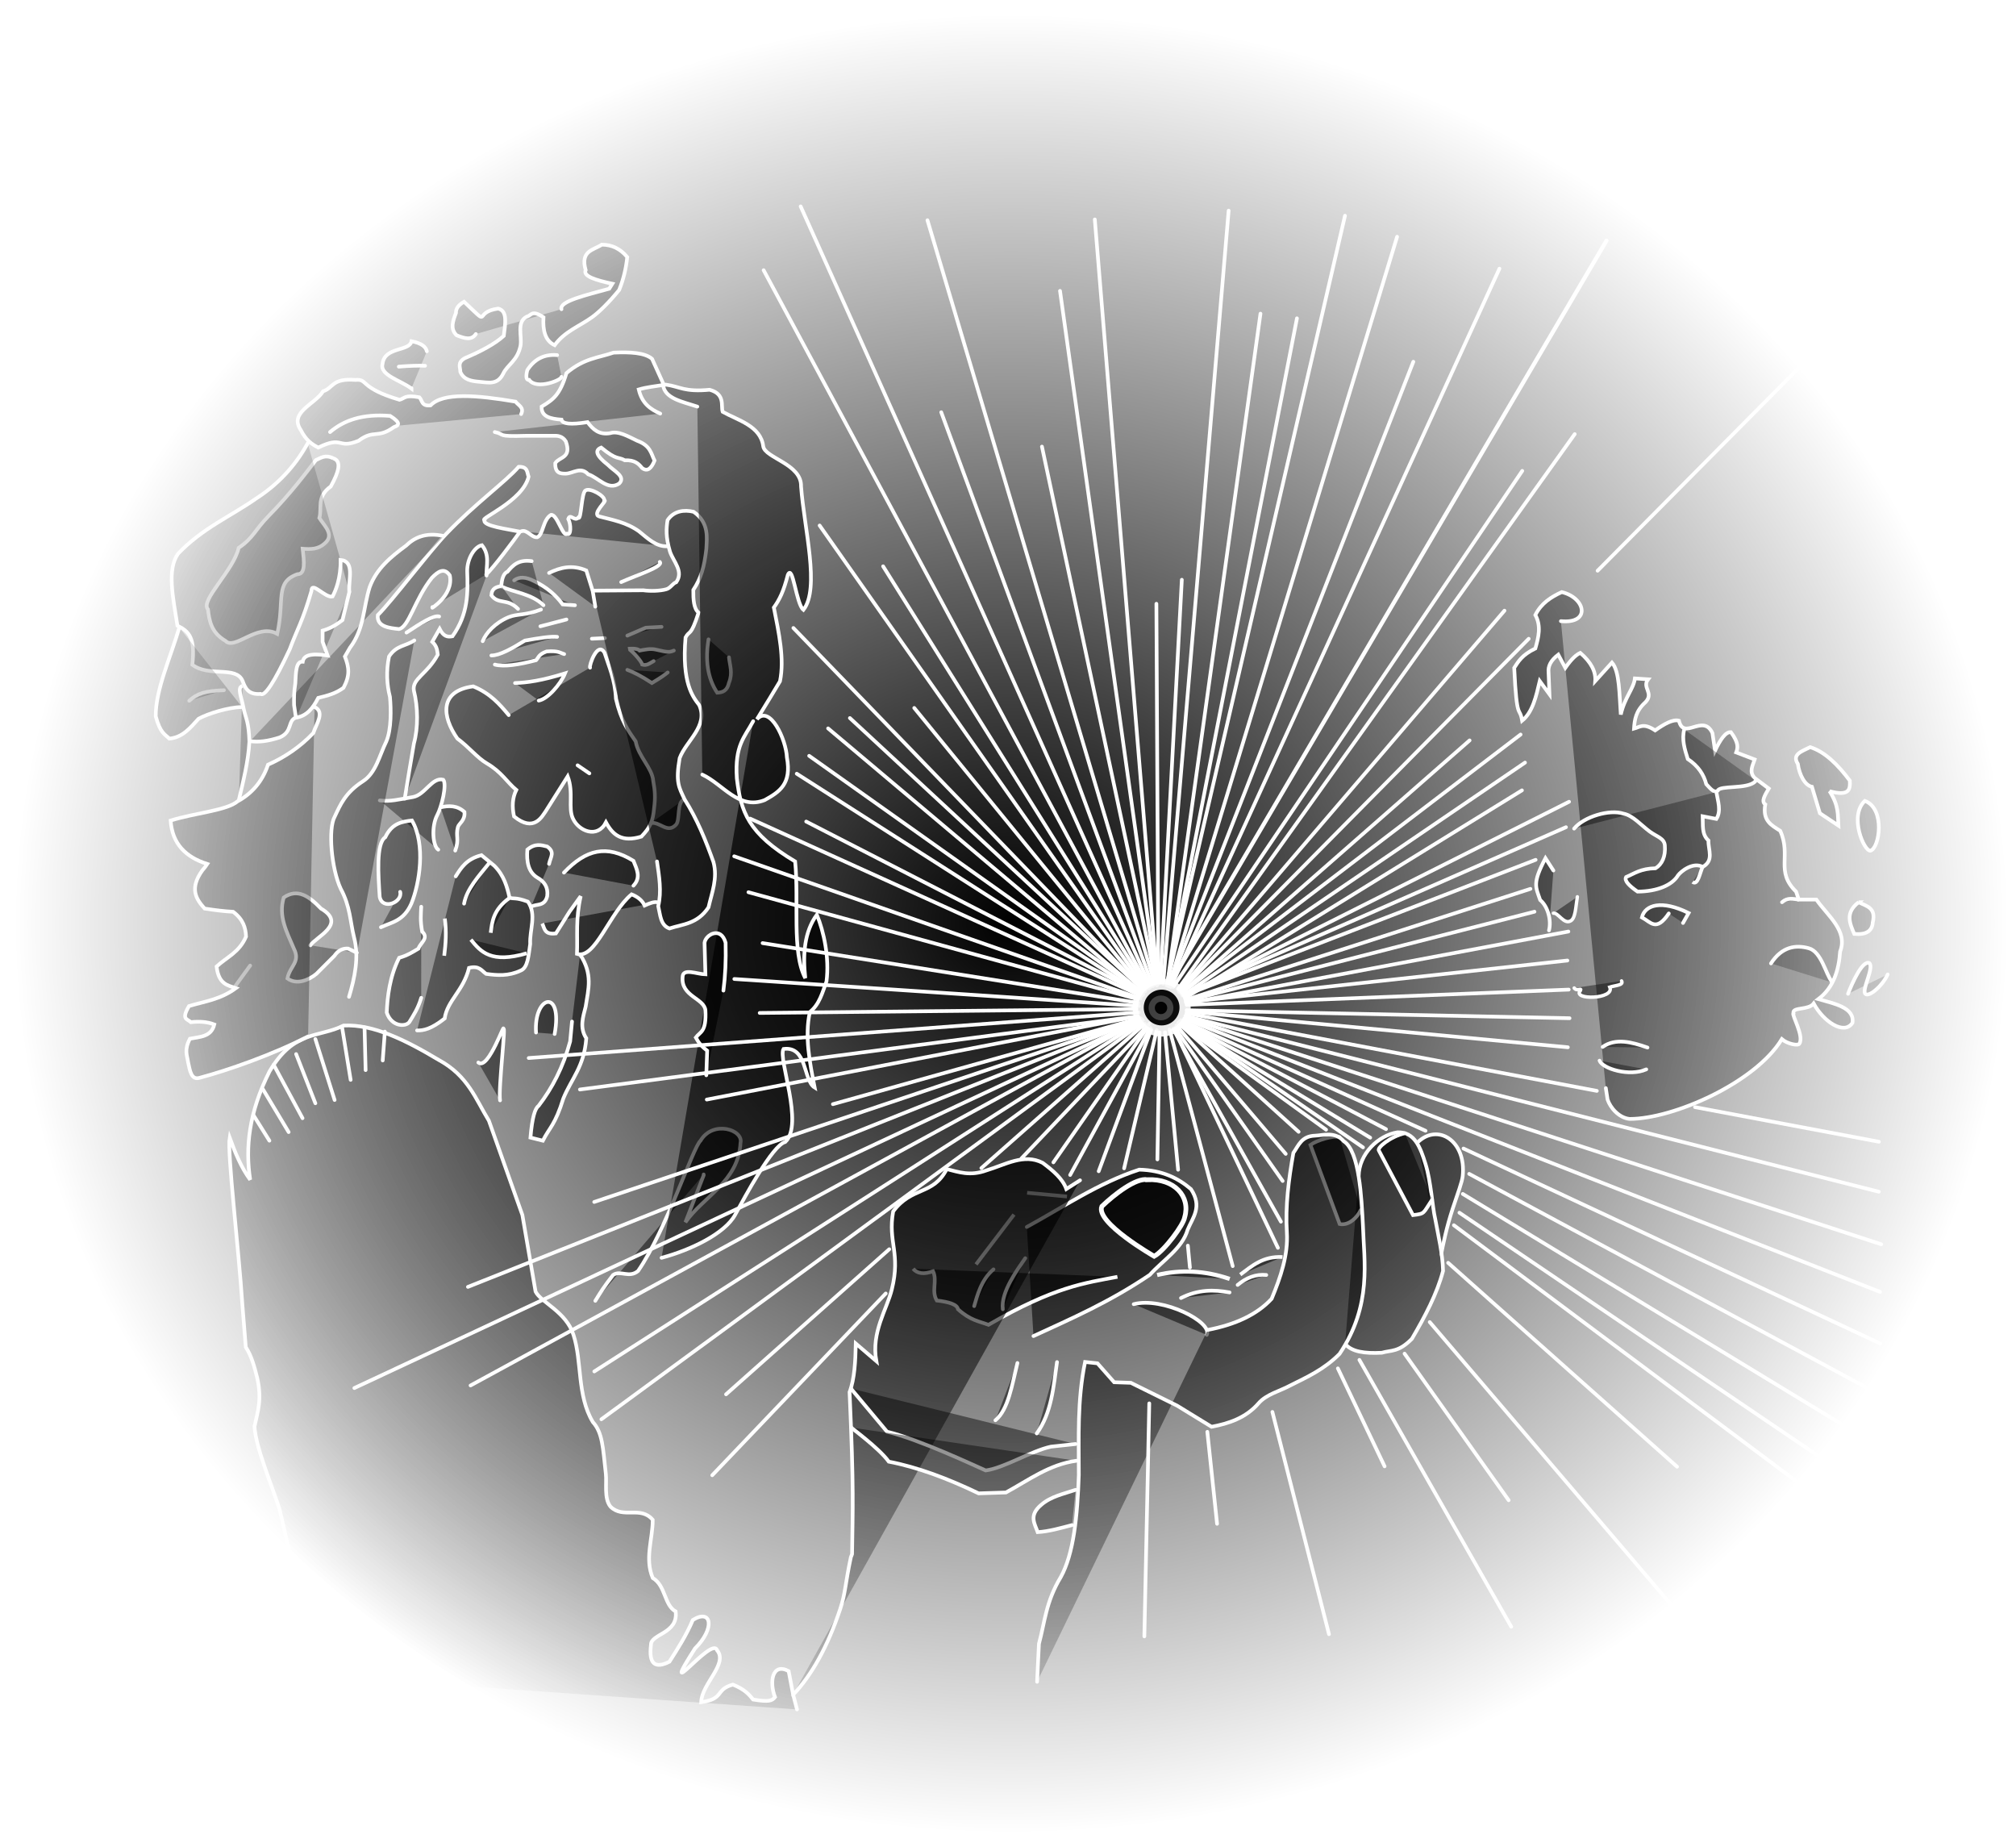 <?xml version="1.0" encoding="UTF-8"?>
<svg width="547" height="500" version="1.1" viewBox="0 0 229.74 297" xmlns="http://www.w3.org/2000/svg" xmlns:xlink="http://www.w3.org/1999/xlink">
<defs>
<filter id="b" x="-.048" y="-.048" width="1.096" height="1.096" color-interpolation-filters="sRGB">
<feGaussianBlur stdDeviation="0.151"/>
</filter>
<radialGradient id="a" cx="115.39" cy="148.78" r="160.71" gradientTransform="matrix(1 0 0 .912 0 13.143)" gradientUnits="userSpaceOnUse">
<stop offset="0"/>
<stop stop-opacity="0" offset="1"/>
</radialGradient>
</defs>
<g>
<g fill="url(#a)">
<rect x="-45.317" y="2.272" width="321.42" height="293.02" fill-rule="evenodd"/>
<g stroke="#fff">
<path d="m252.97 129.05c3.333 1.255 2.379 7.589 0.903 8.031-1.06 0.108-3.488-5.632-0.903-8.031z" stroke-linecap="round" stroke-width=".594"/>
<path d="m247.28 127.49c1.542 2.38 1.316 3.876 1.42 5.537l-2.981-1.988-1.278-4.259c-1.115-0.212-2.029-1.897-2.272-3.691-1.017-1.566 0.71-2.043 1.988-2.697 2.342 0.735 4.424 2.773 6.389 5.395 0.074 1.343 1.2e-4 2.587-3.265 1.704z" stroke-linecap="round" stroke-width=".594px"/>
<path d="m250.26 160.14c0.666-1.75 2.295-5.386 3.407-4.969 0.818 0.64-0.977 3.812-0.71 4.827 0.348 0.977 2.793-0.991 3.691-2.981" stroke-linecap="round" stroke-width=".594px"/>
<path d="m251.97 145.38c1.206 0.64 2.859 0.832 2.272 3.265-0.09 1.338-0.999 2.021-2.981 1.846-0.725-1.704-1.515-3.407 0.71-5.111z" stroke-linecap="round" stroke-width=".594px"/>
<path d="m203.98 100.09c4.849 0.482 4.034-3.745 0.142-4.685-1.712 0.792-3.297 1.775-4.259 3.691 0.972 1.798 0.511 3.597 0 5.395-2.146 1.041-2.729 2.082-3.407 3.123 0.426 8.877 0.852 6.021 1.278 8.518 1.694-1.383 2.252-3.901 2.839-6.389l1.562 2.13-0.142-3.549c-0.101-0.946 0.325-1.893 1.562-2.839l1.136 2.13c1.127-1.609 1.817-2.129 2.413-2.413 1.765 1.514 2.522 3.029 2.413 4.543l2.697-2.981c1.248 1.437 1.178 5.178 1.42 8.376 0.617-2.752 2.083-4.175 2.272-5.821l2.13 0.142c-1.041 1.33 0.998 2.204-0.426 3.691-1.579 1.42-1.752 2.839-1.846 4.259 0.916-0.235 1.49-0.983 3.407 0.284 1.489-1.049 2.875-1.839 3.833-1.562 0.769 3.256 3.905-1.223 5.395 1.988l0.426 2.839c0.852-1.802 1.704-3.047 2.555-2.981 1.305 1.769 1.123 2.547 0.852 3.265l2.981 1.136c-0.332 0.994-0.942 1.988 0 2.981l2.272 1.704c-0.598 1.015-1.269 2.06-0.568 2.555-0.478 2.702 1.065 3.384 2.413 4.259 1.829 4.062-0.822 6.531 2.555 9.796l0.426 1.278h2.839c1.853 2.664 5.118 5.015 3.833 8.376-0.217 3.015-1.036 5.779-3.508 7.666 2.535 0.725 5.888 1.352 5.495 3.833-1.353 2.023-4.668-0.195-6.247-3.123-0.845 1.128-3.492 0.515-3.265 1.562-0.345 0.196 1.739 3.644 0.969 4.886-0.155 0.421-1.912 0.089-2.839-0.71-4.249 7.007-17.469 12.863-24.536 12.86-1.755-0.183-3.119-1.831-3.549-3.123l-0.284-1.846" stroke-linecap="round" stroke-width=".594px"/>
<path d="m210.71 168.7c2.078-1.456 4.622-0.819 7.228 0.1v0" stroke-linecap="round" stroke-width=".594px"/>
<path d="m210.21 170.91c0.483 1.284 4.79 2.621 7.529 1.405" stroke-linecap="round" stroke-width=".594px"/>
<path d="m206.13 159.21c0.395 0.6 1.244-0.083 1.005 0.389-1.461 1.582 5.571 1.466 4.73-0.536 0.962-0.304 2.266-0.299 1.891-0.997v0" stroke-linecap="round" stroke-width=".558px"/>
<path d="m221.37 147.19c-2.038 3.018-2.877 1.405-4.334 0.632 0.509-2.041 3.208-2.847 7.529-0.703l-0.903 1.606" stroke-linecap="round" stroke-width=".594px"/>
<path d="m237.84 155.24c1.774-2.741 4.022-3.009 6.085-2.445 2.057 0.563 2.735 4.177 3.711 5.355v0.142" stroke-linecap="round" stroke-width=".594px"/>
<path d="m239.62 145.38c0.899-0.803 1.798-0.526 2.697-0.426h-0.071" stroke-linecap="round" stroke-width=".594px"/>
<path d="m223.86 117.55c-0.423 1.585 0.065 3.171 0.568 4.756 1.717 1.142 2.587 2.526 2.981 4.046 0.615 0.652 1.23 1.499 1.846 1.065 0.295-0.92 4.775-0.186 6.034-1.491l0.071-0.142" stroke-linecap="round" stroke-width=".594px"/>
<path d="m206.11 133.52c1.568-1.919 5.716-3.158 7.95-2.413 1.507 0.269 2.876 1.896 4.276 2.914 1.118 0.813 2.294 1.046 2.397 2.196 0.153 1.827-0.478 3.072-1.491 3.691-2.423 0.054-3.389 0.837-4.756 1.42-0.325 0.572 0.471 1.393 1.846 2.342 3.191-0.019 5.586-1.043 6.531-2.626 0.427-0.605 2.417-2.218 3.975-1.349 1.86-1.056 0.88-2.703 0.923-4.259-1.132-1.027-0.857-2.522-0.923-3.904l2.2 0.426c0.826-1.306 0.238-2.847 0-4.33v0" stroke-linecap="round" stroke-width=".594px"/>
<path d="m225.21 142.11c0.835 0.625 1.143-1.386 1.633-2.485" stroke-width=".594px"/>
<path d="m202.77 140.27-1.278-1.988c-2.142 4.076-1.575 4.628-0.852 6.744 1.228 1.009 1.843 3.262 1.42 4.898" stroke-linecap="round" stroke-width=".594px"/>
<path d="m202.78 147.15c0.728-0.12 1.654 1.762 2.667 1.29 0.915-0.333 0.911-2.326 1.187-3.932" stroke-linecap="round" stroke-width=".549px"/>
<path d="m180.83 184.14c3.255-3.269 7.938-0.333 7.322 5.375-0.11 1.021-0.736 2.583-1.615 5.257-1.004 3.057-1.492 5.572-1.865 7.355" stroke-linecap="round" stroke-width=".594px"/>
<path d="m171.39 189.53c0.049-3.636 3.192-6.584 6.242-7.071 2.799-0.109 3.704 2.466 4.523 5.084 0.902 2.883 1.095 6.885 1.576 8.908 0.509 2.78 1.191 5.561 1.256 8.341-0.96 3.647-2.877 7.295-5.023 10.943-2.157 2.194-3.345 1.805-4.843 2.242-2.773 0.147-4.882-0.152-5.92-1.435" stroke-width=".594px"/>
<path d="m183.21 193.34c-1.492 2.219-1.084 2.22-3.064 2.459l-5.488-10.377c-0.431-0.431 1.899-2.321 4.172-2.82" stroke-linecap="round" stroke-width=".594px"/>
<path d="m168.31 183.24c-0.892-0.339-3.621 0.467-4.702 1.249l4.716 12.747c1.5 0.297 2.834-1.066 3.397-2.247" stroke-linecap="round" stroke-width=".594px"/>
<path d="m135.13 210.15c4.669-1.22 12.767 2.887 11.779 4.953" stroke-linecap="round" stroke-width=".594px"/>
<path d="m147.05 214.3c4.488-0.858 7.979-2.491 10.315-5.023 1.444-3.497 2.674-7.063 2.45-10.68-0.265-4.265 0.293-8.568 1.048-12.82 0.842-1.197 1.302-2.712 3.498-2.78 1.162-0.029 3.22-0.74 4.619 0.89 2.545 1.614 2.858 9.119 3.095 13.551 0.165 5.827 1.53 12.802-3.767 20.719-2.498 2.52-5.255 3.744-7.983 5.112-1.693 0.916-3.804 1.391-5.079 2.861-2.054 2.366-4.815 3.256-7.568 3.776l-5.561-3.408-7.445-3.677-2.691-0.09-2.691-3.05-1.998-0.216c-1.28 6.256-1 12.201-1.007 18.202-0.223 6.662-0.83 12.722-2.911 16.464-2.409 3.993-2.563 7.234-3.514 10.741l-0.301 6.124" stroke-linecap="round" stroke-width=".594px"/>
<path d="m117.9 197.71c5.942-3.242 11.525-7.082 18.118-9.238 3.732 0.095 6.277 1.377 8.341 3.139 1.893 2.873 0.27 4.575-0.538 6.548-0.866 3.005-3.959 4.897-6.099 7.265-6.507 4.394-12.605 7.036-18.746 9.866" stroke-linecap="round" stroke-width=".594px"/>
<path d="m137.36 190.09c-1.877-0.335-5.363 2.386-7.366 4.305-1.071 2.589 8.437 8.035 8.437 8.035 1.643-0.894 4.749-5.074 4.915-6.293 0.978-3.358-1.659-6.24-5.986-6.047z" stroke-width=".764px"/>
<path d="m99.579 204.44c0.669 0.803 1.74 0.937 3.212 0.402 0.726 1.573-0.32 3.146 0.602 4.718 1.981 0.228 3.302 0.644 3.413 1.405 2.036 1.828 3.38 1.924 4.919 2.51 10.719-6.188 15.494-6.716 20.78-7.73" stroke-width=".594px"/>
<path d="m117.65 202.74c-1.179 1.73-3.991 5.468-3.614 8.232" stroke-linecap="round" stroke-width=".594px"/>
<path d="m112.53 204.54c-2.049 1.734-2.651 4.399-3.112 5.923" stroke-linecap="round" stroke-width=".594px"/>
<path d="m115.84 195.71-6.124 8.031" stroke-width=".594px"/>
<path d="m117.95 192.2 6.425 0.602" stroke-width=".594px"/>
<path d="m151.88 207.05c1.412-1.174 2.939-1.771 4.618-1.606" stroke-linecap="round" stroke-width=".594px"/>
<path d="m142.75 209.16c2.766-1.395 5.33-1.371 7.83-0.903" stroke-linecap="round" stroke-width=".594px"/>
<path d="m126.48 190.19-2.208 1.405c-0.577-1.637-2.116-2.953-3.815-4.216-3.012-1.564-6.023 0.31-9.035 1.205-2.663 0.975-4.489 0.278-6.425-0.201-2.199 4.292-5.63 2.747-8.633 6.826-0.9 4.952 1.257 6.637-0.224 12.589-0.812 3.264-3.33 6.829-2.494 11.529l-3.306-2.835c-0.063 2.881-0.195 5.694-1.004 7.83 0.71 16.033 0.505 18.643 0.402 26.101l-0.194 0.504c-0.905 4.239-0.858 5.78-1.72 8.359-2.035 6.086-4.599 10.674-7.643 13.866v0" stroke-linecap="round" stroke-width=".594px"/>
<path d="m89.553 223.74 5.821 6.957c5.3 1.289 14.15 5.488 15.901 6.247 2.993-0.402 7.291-3.13 10.506-3.833l3.975-0.426v0" stroke-linecap="round" stroke-width=".594px"/>
<path d="m89.619 230.03c-0.329-0.161 4.419 3.246 6.039 5.495 4.623 0.888 9.48 2.711 14.481 5.111l4.401-0.142c3.644-1.987 7.01-4.53 11.358-5.111v0" stroke-linecap="round" stroke-width=".594px"/>
<path d="m125.76 240.07c-1.921 0.653-3.969 1.054-5.537 2.413-2.049 1.733-1.043 3.029-0.568 4.401 1.846-0.114 3.691-0.661 5.537-1.136" stroke-linecap="round" stroke-width=".594px"/>
<path d="m116.39 219.63c-0.878 3.544-1.472 7.527-3.549 9.228" stroke-linecap="round" stroke-width=".594px"/>
<path d="m122.77 219.48c-0.577 4.038-0.872 8.188-3.265 11.5" stroke-linecap="round" stroke-width=".594px"/>
<path d="m80.865 275.45-0.632-2.414-0.717-3.76c-2.622-1.405-3.156 1.717-2.196 4.193-0.484 0.61-0.994 0.805-3.525 0.391-0.66-0.804-1.301-1.609-3.265-2.413-2.92 0.811-1.297 2.301-5.111 2.839 0.072-2.97 4.403-6.198 2.555-8.376-0.749-2.407-9.775 9.462-3.549-0.284 3.262-3.222 2.71-6.481-0.35-4.592-1.074 2.536-2.456 4.66-3.767 6.721-2.287 1.17-3.37 0.414-2.981-2.697-0.079-1.797 4.448-1.798 3.975-5.395-1.859-1.012-1.59-4.158-3.691-5.395-1.319-3.123-0.002-6.247 0-9.37-1.987-2.318-4.764-0.094-6.814-2.13-1.061-1.316-0.574-3.772-0.744-5.281-0.477-4.257-0.524-6.625-2.096-8.348-2.579-4.306-1.716-9.749-3.123-14.055-1.157-3.694-5.239-5.225-6.105-6.957l-2.13-12.351-5.395-15.191c-2.126-3.459-3.345-7.225-8.092-9.796-5.302-3.167-10.525-5.783-15.333-5.537-3.975 1.992-7.95 0.667-11.925 7.382-3.356 6.662-3.921 12.31-3.123 17.462-1.43-1.938-2.411-4.325-3.311-6.792-0.405 2.34 1.464 17.931 2.051 26.91l0.551 6.856c0.968 1.48 1.399 3.228 1.846 4.969 0.784 3.506 0.087 5.364-0.443 7.816 0.198 3.338 2.58 8.886 3.992 13.196 1.163 4.416 1.728 9.548 4.117 12.493 1.102 1.663 2.145 3.503 2.981 5.963 0.739 2.998 0.848 6.153 2.981 8.802" stroke-linecap="round" stroke-width=".594px"/>
<path d="m14.438 166.23-0.345 4.652" stroke-linecap="round" stroke-width=".594px"/>
<path d="m11.164 165.54 0.172 6.892" stroke-linecap="round" stroke-width=".594px"/>
<path d="m7.546 165.54 1.378 8.467" stroke-linecap="round" stroke-width=".594px"/>
<path d="m3.238 167.43 3.101 9.821v0" stroke-linecap="round" stroke-width=".594px"/>
<path d="m0.137 169.85 3.101 7.926" stroke-linecap="round" stroke-width=".594px"/>
<path d="m-3.481 171.57 4.652 8.615v0" stroke-linecap="round" stroke-width=".594px"/>
<path d="m-5.204 175.53 4.135 6.892" stroke-linecap="round" stroke-width=".594px"/>
<path d="m-6.755 179.67 2.584 4.135" stroke-linecap="round" stroke-width=".594px"/>
<path d="m34.404 115.23c-1.471-1.762-2.983-3.504-5.726-4.63-5.534 0.737-5.012 4.896-2.558 8.406 1.931 1.429 3.202 3.103 4.767 4.014 2.376 1.384 3.23 3.02 4.736 4.27-0.628 1.253-0.712 2.687-0.365 4.264 3.23 2.653 4.527-0.027 5.117-0.853l3.533-5.604c0.994 2.662 0.011 5.106 0.853 6.823 0.935 2.008 3.924 3.26 5.315 0.59 1.096 2.02 2.53 3.262 5.706 2.297 1.404-1.494 1.851-2.345 2.05-4.596 0.211-1.65 0.164-2.734-0.141-4.384-0.174-2.121-2.382-3.889-2.828-6.363-1.179-1.692-2.369-3.331-3.182-6.858-0.147-3.15-1.134-5.205-1.838-7.424-1.125-1.959-2.531 2.111-2.333 2.404v0" stroke-linecap="round" stroke-width=".594px"/>
<path d="m35.418 110.06c1.921-0.059 4.268-0.373 8.06-1.556-0.701 1.728-2.825 4.172-4.242 4.384" stroke-linecap="round" stroke-width=".594px"/>
<path d="m60.023 108.36c-0.498 0.384-0.897 0.717-2.545 1.697-1.776-1.163-2.98-1.754-3.959-2.121" stroke-linecap="round" stroke-width=".594px"/>
<path d="m61.013 104.83c-0.648 0.269-0.904 0.319-2.828-0.141-0.941-0.248-1.922 8e-3 -2.687 0.141-0.398-0.452-1.838-0.283-1.838-0.283 0.242-0.072 2.124 1.908 2.263 2.545 0.749 0.22 1.267-0.254 1.838-0.566" stroke-linecap="round" stroke-width=".594px"/>
<path d="m53.518 102.42 2.97-1.273 2.545-0.141" stroke-linecap="round" stroke-width=".594px"/>
<path d="m32.165 107.09c1.477 0.397 3.854 0.023 6.646-0.707 0.432-0.471 0.407-0.943 1.697-1.414 1.938-0.143 2.103 0.221 2.828 0.424" stroke-linecap="round" stroke-width=".594px"/>
<path d="m31.604 105.62c1.312 0.012 3.296-1.094 5.399-2.4 2.264-0.412 4.258-0.717 5.199-0.6v0" stroke-linecap="round" stroke-width=".594px"/>
<path d="m47.802 102.92 2.1-0.1" stroke-linecap="round" stroke-width=".594px"/>
<path d="m39.503 100.92 4.2-1.1v0" stroke-linecap="round" stroke-width=".594px"/>
<path d="m30.204 103.32c0.507-1.31 2.01-2.97 4.17-3.871 1.367-0.571 2.638-0.238 5.229-1.228v0" stroke-linecap="round" stroke-width=".594px"/>
<path d="m66.6 103.02c-0.518 3.236-0.213 6.163 1.4 8.599 0.83-0.041 1.596-0.243 1.9-1.6 0.643-1.593 0.131-2.782 4e-6 -4.1" stroke-linecap="round" stroke-width=".594px"/>
<path d="m45.502 123.32 1.9 1.3" stroke-linecap="round" stroke-width=".594px"/>
<path d="m57.301 132.62c1.508-0.269 2.663 1.778 4.068 0.264 0.702-0.756 0.037-3.699 1.381-4.114" stroke-width=".594px"/>
<path d="m58.301 138.81c0.342 2.4 0.764 4.8 0.2 7.199 0.332 1.408 0.337 3.071 1.8 3.6 2.179-0.712 4.494-0.699 6.299-3.4 0.541-2.378 1.506-4.672 0.8-7.299-1.241-3.469-2.617-6.894-4.65-10.099-0.91-1.952-1.48-2.71-0.8-6.649 1.04-2.8 4.67-5.169 3.15-8.549-1.017-1.316-2.825-3.53-2.2-10.899 0.685-1.261 0.814-0.012 2.1-4-0.775-0.643-0.865-2.085-0.85-3.65 1.255-1.912 1.764-3.669 2.1-6.599 0.071-1.695 0.521-4.219-2.05-5.999-1.543-0.373-3.208-0.142-4.2 1.35-0.191 1.287-0.334 2.636 0.4 5.099 0.567 1.618 2.233 3.162 1 4.9-0.578 0.181-0.887 0.923-1.589 1.129-1.014 0.298-2.648 0.326-3.711 0.171l-8.17 0.059" stroke-linecap="round" stroke-width=".594px"/>
<path d="m48.357 97.756-0.425-2.544-1.03-3.292c-2.319-0.983-4.209-0.466-5.999 0.4" stroke-linecap="round" stroke-width=".594px"/>
<path d="m48.357 209.61c0.938-1.531 1.283-2.101 2.87-4.174 1.206-0.804 2.575 0.573 4.023-0.634 4.6-6.71 8.827-19.889 10.064-20.994 2.023-3.373 6.95-1.76 6.446 0.348-0.323 6.248-6.056 8.702-8.884 12.802l2.945-7.57v-0.141" stroke-linecap="round" stroke-width=".594px"/>
<path d="m59.033 202.68c4.724-1.26 10.204-3.904 11.861-6.939 1.511-2.768 6.023-11.238 8.078-11.727 3.067-2.839-1.219-13.455-0.283-14.989 3.892-0.496 3.15 5.076 5.02 6.222-0.805-4.114-1.627-8.231-0.778-12.161 1.56-1.251 2.024-3.16 2.687-4.949 0.487-3.868-0.445-8.041-1.556-10.747-2.017 2.763-2.287 6.333-1.863 10.223-2.218-4.162-1.001-12.359-1.634-18.798-7.616-4.532-8.751-8.028-9.399-13.399-0.356-5.343 1.258-6.629 2.634-9.199m-8.199 8.599c3.311 1.526 5.91 5.758 10.058 4.105 2.363-1.312 4.381-2.586 3.575-6.88-0.12-2.881-2.73-8.524-4.828-6.146 1.722-2.765 2.485-4.09 3.717-6.12 0.737-3.604-0.175-7.757-0.99-11.878 0.937-1.303 1.569-2.626 2.245-5.232 0.808-1.998 1.35 4.701 2.521 5.608 2.704-3.465 0.127-13.065-0.383-19.89 0.125-3.628-5.854-4.58-6.097-6.479-0.42-3.281-4.096-4.177-6.537-5.548-0.318-0.958 0.468-2.846-2.1-3.552-4.116 0.392-4.717-0.501-7.043-0.824l-0.469 0.021c0.248 2.237 3.131 2.718 5.53 3.521" stroke-linecap="round" stroke-width=".594px"/>
<path d="m69.002 159.62c0.3-2.296 0.431-4.845 0.354-7.707-0.749-2.704-3.212-1.335-3.394 0l0.141 5.091c-1.381-0.033-3.647-1.063-3.677 0.424-0.288 3.14 3.502 3.427 3.677 5.373 0.183 3.566-0.866 3.437-1.556 4.384 0.491 0.903 0.978 1.454 1.838 2.121l-0.141 3.959" stroke-linecap="round" stroke-width=".594px"/>
<path d="m32.152 69.617c1.806 0.387 0.082 0.765 5.051 0.603h4.3c0.766-0.03 1.519 4e-3 2.1 0.9 0.981 2.715-1.009 2.457-1.7 3.5-0.039 1.657 0.816 1.704 1.7 1.7 1.2-0.044 2.4-1.193 3.6 0.1 1.664 0.528 3.164 2.694 5 1.5 1.134-1.144-0.873-2.027-1.8-3-2.04-1.591-2.095-2.402-1.1-2.8 2.614 2.147 2.705 1.418 3.8 2.046 1.657-0.065 2.251 0.58 2.8 1.253 0.877 0.65 1.499 0.031 2-1.2-0.568-1.148-0.638-2.406-2.8-3.2-1.473-0.707-3.054-1.638-4.341-1.224-1.792 0.325-2.798-0.609-3.658-1.776-2.776 0.457-4.062 0.274-4.2-0.4-1.776-0.132-3.286-0.477-3.2-2.1 1.86-1.132 2.943-1.842 4-5.399 2.821-2.395 5.123-2.454 7.599-3.3 2.668-0.118 5.027-0.004 6.199 1l1.9 4.2c-1.348 0.224-2.697 0.342-4.045 0.735 0.517 2.272 1.912 3.2 3.465 3.889" stroke-linecap="round" stroke-width=".594px"/>
<path d="m60.001 88.019c-1.811 0.125-3.172-1.249-4.6-2.4-2.039-1.459-4.234-1.827-6.399-2.4-1.332-0.387 1.441-2.67 0.8-2.6 0.11-0.716-2.309-2.068-3-1.6-0.711 0.29-0.684 4.927-1.2 4.4-0.6 0.654-1.3-0.744-1.6 0.2 0.461 0.888 0.467 2.791-0.2 2.4-0.687 0.599-1.614-3.285-2.6-3.05-1.32 0.808-1.226 3.194-2.2 3.6-0.967 0.083-1.633-1.333-2.6-0.95m-5.649 6.949c1.035-0.856 4.709-5.807 5.474-6.899-1.907-0.398-6.087-0.9-5.724-1.85-0.947-0.218 6.186-3.081 7.099-6.999-0.261-0.696-0.092-1.651-1.6-1.6-2.039 2.36-7.106 6.025-11.653 10.787-2.689 2.816-8.736 10.811-11.045 13.11-0.225 1.945 2.032 2.085 3.4 2.25 1.597-0.279 2.567-4.824 5.3-8.249 1.018-1.055 2.014-1.719 2.9-0.4 0.672 3.27-3.34 5.553-2.8 5.199v-0.1" stroke-linecap="round" stroke-width=".595"/>
<path d="m58.75 90.544c0.673 0.73-3.679 2.108-6.222 3.252" stroke-linecap="round" stroke-width=".594px"/>
<path d="m45.075 97.531-1.98-0.141c-1.077-1.452-2.531-2.765-4.566-3.735-1.352-0.717-2.434-0.758-3.252-0.141" stroke-linecap="round" stroke-width=".594px"/>
<path d="m38.103 90.419c-2.164-0.297-3.038 0.695-3.9 1.7-0.611 0.245-0.922 1.088-1 2.4 2.147 0.959 4.91 1.168 6.799 3" stroke-linecap="round" stroke-width=".594px"/>
<path d="m33.204 94.419c-0.736 0.176-1.511 0.289-1.6 1.5 1.173 1.576 2.533 0.4 4.3 2.2" stroke-linecap="round" stroke-width=".594px"/>
<path d="m30.823 92.743c-0.069-1.631 0.58-3.261-0.741-4.891-1.139 0.203-2.379 2.102-2.372 4.15 0.113 3.443 0.217 6.888-2.372 10.524-0.827 0.156-1.445 0.036-2.075-1.186l-1.186 2.075c0.769 0.72 0.791 1.395 0.889 2.075-1.717 3.172-4.165 3.858-3.854 5.781 0.673 2.674 0.708 5.992 0.012 8.516-0.546 3.096-0.993 5.963-1.495 8.975" stroke-linecap="round" stroke-width=".594px"/>
<path d="m23.93 86.37c-3.01-0.65-4.772 0.305-6.077 1.556-2.447 1.799-4.769 3.705-5.855 6.67-1.049 3.263-0.855 6.703-3.187 9.783l-0.815 1.408c0.694 1.803 0.84 3.041-0.222 5.04-1.249 0.909-2.421 1.219-4.076 1.631-0.824 1.603-1.828 2.954-3.632 3.187-1.325 0.51-0.472 2.291-2.594 3.187-1.846 0.595-3.43 0.798-4.743 0.593" stroke-linecap="round" stroke-width=".594px"/>
<path d="m13.629 128.98c1.645 0.217 2.941-0.139 5.325-0.546 1.973-0.336 3.101-3.281 4.903-2.789 0.606 0.798-0.269 4.373-0.973 5.693-0.974 1.825-0.724 4.993 0.158 5.572" stroke-linecap="round" stroke-width=".594px"/>
<path d="m23.189 99.339c-0.864-0.28-3.044 1.133-5.262 2.594v0" stroke-linecap="round" stroke-width=".594px"/>
<path d="m19.187 103.19c-1.38 0.955-2.873 0.752-4.076 2.594-0.482 2.387-0.356 4.53 0.148 6.522 0.179 1.907 0.254 5.227-0.593 7.189-1.099 2.223-1.666 5.045-3.734 6.378-2.905 1.872-3.682 3.837-4.567 5.703-1.112 1.938-0.545 8.417 0.963 11.636 1.546 2.888 1.487 5.144 2.149 7.856 0.831 3.088 0.113 6.473-0.815 9.561" stroke-linecap="round" stroke-width=".594px"/>
<path d="m20.299 146.11c-0.05 1.26-0.179 2.207 0.148 4.002 1.146 1.082-0.333 1.836-0.593 2.742-0.92 0.553-1.81 1.121-3.113 1.482-1.542 3.043-1.898 6.324-2.001 8.819 0.775 2.317 3.034 2.326 3.632 1.556 0.697-1.144 1.42-2.213 1.927-3.928" stroke-linecap="round" stroke-width=".594px"/>
<path d="m19.632 166.04c1.035 0.029 2.241-0.199 4.447-1.927 0.412-2.896 3.007-4.437 3.928-8.152 1.64-0.405 2.023 0.447 2.742 0.963 1.782 0.25 3.582 0.398 5.559-0.519 1.214-0.459 1.283-2.522 1.556-4.299-0.119-2.273 1.082-4.736-0.371-6.818-2.134-0.788-2.314-0.352-2.965-0.667-0.404-1.773-0.878-3.535-2.446-5.114l-2.075-1.705c-2.421 0.617-3.269 2.022-4.15 3.409" stroke-linecap="round" stroke-width=".594px"/>
<path d="m2.438 152.33c0.852-1.361 5.951-3.43 1.705-5.929-1.93-2.001-3.77-3.307-6.003-1.779-0.893 3.025 0.438 5.425 1.631 8.227 1.103 2.197-0.623 2.747-1.038 4.817 1.514 1.104 3.487 0.239 4.669-0.741l2.89-2.89c0.634-0.929 1.392-1.244 2.223-1.186l1.408 0.667v0" stroke-linecap="round" stroke-width=".594px"/>
<path d="m-7.271 155.59-2.372 3.261v0" stroke-linecap="round" stroke-width=".594px"/>
<path d="m25.783 137.06c0.694-1.906 0.03-2.253 0.425-3.785 0.151-0.588 1.2-1.053 1.057-2.441-1.168-1.061-2.489-1.054-3.854-0.741" stroke-linecap="round" stroke-width=".594px"/>
<path d="m42.903 49.823c-0.379-1.284 3.988-2.271 7.699-3.3l0.5-0.8c-2.632-0.571-4.777-1.208-4.3-2.2-0.894-3.127 1.254-3.213 2.6-4.1 1.634-0.001 2.999 0.668 4.1 2-0.179 1.766-0.588 3.533-1.3 5.3-1.585 1.953-3.225 3.573-4.393 4.408-2.037 1.457-4.397 2.274-6.006 4.491-1.558-0.724-1.927-2.411-1.8-4.5-1.953-1.297-1.942-0.237-2.7-0.1-1.688 0.889-0.733 3.1-1 4.7-0.523 2.467-2.078 2.982-2.8 4.5-0.915 1.859-2.401 1.403-3.8 1.3-1.288-0.113-2.541-0.286-3.1-1.6 0.015-0.733-0.54-1.466 0.7-2.2 2.619-1.111 4.858-2.288 6.299-3.6 0.236-1.926 0.665-4.017-0.9-4.4-4.207 0.576-0.885 3.256-5.5-1.1-1.044 0.6-1.317 1.2-1.3 1.8-0.496 1.288-0.968 2.572 0.1 3.6 1.22 0.493 2.404 0.879 3.1-0.2" stroke-linecap="round" stroke-width=".594px"/>
<path d="m42.903 60.722c0.109 0.489-4.01 2.155-5.199 0.5-0.8 0.1-0.3-1.6-0.3-1.6 1.097-1.68 2.637-2.585 4.8-2.4" stroke-linecap="round" stroke-width=".594px"/>
<path d="m36.403 66.721c0.53-1.081-0.465-1.401-0.9-2-6.239-1.054-11.687-1.516-13.699 0.6-1.505 0.17-1.304-0.797-1.8-1.3-2.393-0.456-2.337 0.176-3.2 0.4-6.561-1.933-5.027-3.405-7.099-3.2-3.853-0.31-3.537 1.298-5.217 1.824-1.304 2.129-5.563 3.373-3.583 6.275 0.817 1.633 1.797 2.282 2.8 2.8 4.076-1.992 3.022 0.311 6.499-1.1 2.513-1.874 2.993-0.264 5.699-2.2 0.74-0.264 1.256-0.608-0.6-1.8-4.476-0.376-7.481 0.718-9.699 2.6" stroke-linecap="round" stroke-width=".594px"/>
<path d="m21.206 56.606c-0.155-0.71-0.815-1.293-2.475-1.626-0.296 1.698-4.38 0.833-4.667 3.677-0.492 1.792 2.985 2.669 4.667 3.959v-0.071" stroke-linecap="round" stroke-width=".594px"/>
<path d="m16.681 59.081c1.696-0.141 3.112-0.189 4.242-0.141" stroke-linecap="round" stroke-width=".594px"/>
<path d="m6.146 73.858c-1.32-0.661-2.014-0.069-2.828 0.283-1.505 1.919-3.834 5.139-7.654 9.041-2.187 2.235-2.401 3.478-4.79 5.099-0.792 3.61-6.255 8.488-4.949 9.899 0.225 1.876 0.515 3.736 2.828 5.091 1.484 1.587 5.165-2.936 8.343-1.131 1.236-5.503-0.434-8.301 3.252-9.616 1.335 0.036 1.071-2.06 0.848-4.101 1.276 0.106 2.522 0.097 3.535-0.848 1.625-1.367 0.045-2.734-0.848-4.101 0.463-1.697-0.518-3.394 1.838-5.091 1.286-2.309 1.794-4.075 0.424-4.525z" stroke-linecap="round" stroke-width=".594px"/>
<path d="m2.006 71.421c-2.19 3.974-5.044 6.788-8.299 8.899-4.205 2.94-8.635 4.753-12.599 8.899-1.821 2.589-0.816 6.99-0.1 11.599 1.871 0.908 2.893 1.976 2.4 6.299 2.719 2.032 7.061 0.129 8.099 2.6 0.425 1.151 0.908 2.254 2.9 2.1 0.654 0.469 2.179-1.802 4.7-7.199 1.164-3.133 2.128-4.614 3.5-9.399-9.738e-4 -1.681 2.224 1.195 3.4 0.9 0.482-0.905 1.341-2.904 1.3-5.899 2.331 0.25 1.24 3.161 1.4 5.099v0" stroke-linecap="round" stroke-width=".594px"/>
<path d="m8.706 95.419-1.1 4.5c-0.874 0.663-1.801 1.299-3.2 1.7v1.8l0.8 2.2c-3.059-0.451-3.852 0.128-4 1-1.124-0.1-1.105 1.8-1.2 3.5-0.249 1.532-0.207 2.481-0.2 3.5l0.3 2h0.1" stroke-linecap="round" stroke-width=".594px"/>
<path d="m3.106 113.92c1.702 0.807 0.314 2.65-0.2 4.2-2.152 2.261-4.614 3.904-7.299 5.099-0.912 2.759-2.682 4.707-4.899 5.899-1.734 1.487-6.811 1.86-10.799 3.1 0.255 3.76 2.448 5.903 5.899 6.999l-0.356 0.518-0.431 0.518c-2.093 2.912-1.04 4.601 0.371 6.151 1.723 0.269 3.267 0.448 4.595 0.519 1.624 1.218 2.021 2.588 2.075 4.002-1.099 2.571-3.118 3.3-4.743 4.817 0.325 2.899 1.843 3.04 3.113 3.483-2.52 1.853-5.04 2.131-7.56 2.89-1.312 2.206-0.246 2.057 0.296 2.594 1.349-0.144 2.628-0.077 3.78 0.371-0.479 2.011-2.318 1.983-3.928 2.297-0.965 1.837-0.441 2.682-0.296 3.78 0.299 1.383 0.507 2.924 1.853 2.52 4.624-1.233 11.8-3.747 17.491-6.67" stroke-linecap="round" stroke-width=".594px"/>
<path d="m-17.092 112.92c1.263-1.149 2.499-1.6 5.599-1.7" stroke-linecap="round" stroke-width=".594px"/>
<path d="m-18.692 101.12c-1.399 4.81-3.824 9.963-3.8 14.299 0.733 2.728 1.466 2.886 2.2 3.6 2.1-0.177 3.375-1.73 4.7-3.2 1.432-0.8 4.821-1.873 7.01-1.886" stroke-linecap="round" stroke-width=".594px"/>
<path d="m-8.493 110.52c-0.929 0.266-0.198 1.676 0.2 3.8 0.334 1.492 0.807 2.018 0.9 5.199-0.194 3.319-0.997 6.334-1.7 9.399" stroke-width=".594px"/>
<path d="m13.805 149.41c1.745-0.82 3.655-0.981 4.9-3.8 1.326-3.211 2.347-9.539 0.1-13.399-1.612 0.183-3.209 0.429-4.3 2.7-1.514 0.99-1.116 6.184-0.9 9.599 0.432 2.217 3.734 0.89 3.3-0.8v0" stroke-linecap="round" stroke-width=".594px"/>
<path d="m38.003 146.11c0.885-0.522 2.191 0.01 2.6-1.7 0.186-1.432-0.455-2.367-1.6-3-1.446-0.892-1.747-2.546-1.6-4.5 1.243-1.05 2.216-0.745 3.2-0.5 1.288 0.919 0.555 1.624 0.3 2.8" stroke-linecap="round" stroke-width=".594px"/>
<path d="m43.303 140.61c3.547-3.724 6.853-4.574 11.199-1.9 0.523 1.333 1.274 2.666-1e-6 4v0" stroke-linecap="round" stroke-width=".594px"/>
<path d="m31.304 139.01c-1.703 2.132-3.667 4.213-4.1 6.599" stroke-linecap="round" stroke-width=".594px"/>
<path d="m34.503 144.71c-2.563 1.867-2.779 3.733-3 5.599" stroke-width=".594px"/>
<path d="m28.304 151.41c1.587 1.969 3.241 3.88 8.999 2.2" stroke-width=".594px"/>
<path d="m24.104 148.01c0.286 2.159 0.143 4.104-0.1 5.999" stroke-width=".594px"/>
<path d="m39.803 148.81c0.385 0.765 0.31 1.837 2.2 1.6l2.2-3.5 1.8-2.5c-0.841 3.741-0.473 6.272-0.6 9.299 2.946 0.922 5.217-6.626 8.799-9.599 1.136 0.455 1.763 1.079 2.1 1.8 0.791-0.348 1.57-0.674 2.1-0.5" stroke-width=".594px"/>
<path d="m45.902 153.81c2.068 3.157 1.354 5.495 0.9 8.399-0.436 1.7-1.011 3.4 0.1 5.099-0.338 4.576-2.416 6.542-3.7 9.699-1.324 4.283-2.212 4.645-3.3 6.799l-2-0.5c0.286-3.32 0.748-4.706 1.3-5.099 2.198-2.844 3.967-6.223 5.099-10.399l0.3-3.2" stroke-linecap="round" stroke-width=".594px"/>
<path d="m29.504 171.21c1.642 1.38 4.453-7.225 4-5.199 0.554-1.818-0.805 9.517-0.5 11.299" stroke-linecap="round" stroke-width=".594px"/>
<path d="m38.803 166.38c-0.396-5.993 4.368-7.216 3 0.234" stroke-linecap="round" stroke-width=".594px"/>
<path d="m138.91 205.45c3.818-0.906 7.713-0.724 11.69 0.633" stroke-width=".669px"/>
<path d="m152.3 205.39c1.902-1.389 3.626-2.994 6.814-2.839" stroke-width=".594px"/>
</g>
<g stroke="#fff">
<circle cx="139.53" cy="162.41" r="1.5"/>
<path d="m143.65 162.79 61.724 1.283v0" stroke-linecap="round" stroke-width=".594"/>
<path d="m143.66 161.92 61.583-2.459v0" stroke-linecap="round" stroke-width=".594"/>
<path d="m143.49 161.49 61.537-6.715v0" stroke-linecap="round" stroke-width=".594"/>
<path d="m143.64 161.67 61.547-11.565v0" stroke-linecap="round" stroke-width=".594"/>
<path d="m143.49 161.33c19.289-4.984 56.234-14.421 56.234-14.421" stroke-linecap="round" stroke-width=".594"/>
<path d="m143.47 161.13 55.6-17.9" stroke-linecap="round" stroke-width=".594"/>
<path d="m143.19 160.45 56.718-21.901" stroke-linecap="round" stroke-width=".594"/>
<path d="m143.72 162.98 61.381 5.775v0" stroke-linecap="round" stroke-width=".594"/>
<path d="m143.64 163.27 66.136 12.512m15.821 2.619 29.636 5.576v0" stroke-linecap="round" stroke-width=".594"/>
<path d="m143.46 163.7 111.76 28.332v0" stroke-linecap="round" stroke-width=".594"/>
<path d="m143.45 163.92 112.16 36.576v0" stroke-linecap="round" stroke-width=".594"/>
<path d="m143.25 164.15 112.18 44.026v0" stroke-linecap="round" stroke-width=".594"/>
<path d="m142.73 164.37 39.435 17.839m6.116 2.861 67.2 31.437v0" stroke-linecap="round" stroke-width=".594"/>
<path d="m142.61 164.53 33.184 17.416m13.404 7.208 65.878 35.425v0" stroke-linecap="round" stroke-width=".594"/>
<path d="m142.54 164.62 30.71 18.701m14.92 9.066 66.914 40.661v0" stroke-linecap="round" stroke-width=".594"/>
<path d="m142.64 164.62 29.445 20.264m15.536 10.527 70.998 48.108v0" stroke-linecap="round" stroke-width=".594"/>
<path d="m142.32 164.81 23.816 17.221m20.601 15.4 70.477 52.683v0" stroke-linecap="round" stroke-width=".594"/>
<path d="m142.32 164.85 19.389 17.525m24.094 21.111 36.895 32.854v0" stroke-linecap="round" stroke-width=".594"/>
<path d="m142.02 165.24 17.61 20.691m23.209 27.103 48.29 56.534v0" stroke-linecap="round" stroke-width=".594"/>
<path d="m141.77 165.64 17.365 24.661m19.651 27.822 16.776 23.622v0" stroke-linecap="round" stroke-width=".594"/>
<path d="m141.48 165.8 17.375 31.056m12.651 22.274 24.468 43v0" stroke-linecap="round" stroke-width=".594"/>
<path d="m141.58 165.73 16.791 35.342m9.666 19.424 7.527 15.784v0" stroke-linecap="round" stroke-width=".594"/>
<path d="m140.9 165.87 10.187 38.147m6.394 23.498 9.121 35.811v0" stroke-linecap="round" stroke-width=".594"/>
<path d="m140.17 166.31 2.115 22.176m1.573 12.233 0.333 3.53m2.805 26.471 1.571 14.821v0" stroke-linecap="round" stroke-width=".594"/>
<path d="m139.3 166.35-0.353 20.472m-1.309 39.315-0.792 37.547v0" stroke-linecap="round" stroke-width=".594"/>
<path d="m138.84 165.98-5.256 22.28v0" stroke-linecap="round" stroke-width=".594"/>
<path d="m137.96 165.86-8.474 22.871v0" stroke-linecap="round" stroke-width=".594"/>
<path d="m137.82 165.63-12.933 23.703v0" stroke-linecap="round" stroke-width=".594"/>
<path d="m137.32 165.59-15.133 21.707v0" stroke-linecap="round" stroke-width=".594"/>
<path d="m137.66 164.96-20.611 21.69m-21.882 21.778-27.966 29.289v0" stroke-linecap="round" stroke-width=".594"/>
<path d="m136.91 164.97-26.333 23.254m-14.845 13.074-26.303 23.378v0" stroke-linecap="round" stroke-width=".594"/>
<path d="m136.53 164.81-87.195 63.889v0" stroke-linecap="round" stroke-width=".594"/>
<path d="m136.6 164.4-88.406 56.589v0" stroke-linecap="round" stroke-width=".594"/>
<path d="m136.46 164.27-108.21 58.98v0" stroke-linecap="round" stroke-width=".594"/>
<path d="m136.28 164.34-126.76 59.325v0" stroke-linecap="round" stroke-width=".594"/>
<path d="m136.26 164.14-108.43 43.225v0" stroke-linecap="round" stroke-width=".594"/>
<path d="m136.22 164.09-88.038 29.589v0" stroke-linecap="round" stroke-width=".594"/>
<path d="m136.13 164.07-49.48 13.851v0" stroke-linecap="round" stroke-width=".594"/>
<path d="m135.76 163.76-69.435 13.419v0" stroke-linecap="round" stroke-width=".594"/>
<path d="m135.83 163.74-89.954 11.819v0" stroke-linecap="round" stroke-width=".594"/>
<path d="m135.94 163.13-98.317 7.356v0" stroke-linecap="round" stroke-width=".594"/>
<path d="m135.59 162.6-60.738 0.623v0" stroke-linecap="round" stroke-width=".594"/>
<path d="m135.98 162.1-65.217-4.348v0" stroke-linecap="round" stroke-width=".594"/>
<path d="m135.91 161.61-60.59-9.641v0" stroke-linecap="round" stroke-width=".594"/>
<path d="m135.82 161.02-62.782-17.251v0" stroke-linecap="round" stroke-width=".594"/>
<path d="m136.21 160.9-65.467-22.921v0" stroke-linecap="round" stroke-width=".594"/>
<path d="m136.39 160.5-63.081-28.593v0" stroke-linecap="round" stroke-width=".594"/>
<path d="m136.61 160.25-54.265-27.868v0" stroke-linecap="round" stroke-width=".594"/>
<path d="m136.62 160.31-55.797-35.636v0" stroke-linecap="round" stroke-width=".594"/>
<path d="m136.59 159.94-53.767-38.147v0" stroke-linecap="round" stroke-width=".594"/>
<path d="m136.6 160.11-50.723-42.738v0" stroke-linecap="round" stroke-width=".594"/>
<path d="m136.91 159.76-47.523-44.056v0" stroke-linecap="round" stroke-width=".594"/>
<path d="m136.77 159.63-56.491-58.441v0" stroke-linecap="round" stroke-width=".594"/>
<path d="m136.99 159.65-37.23-45.573v0" stroke-linecap="round" stroke-width=".594"/>
<path d="m137.07 159.39-52.56-74.713v0" stroke-linecap="round" stroke-width=".594"/>
<path d="m137.36 159.28-42.617-68.027v0" stroke-linecap="round" stroke-width=".594"/>
<path d="m137.6 159.23-62.116-115.69v0" stroke-linecap="round" stroke-width=".594"/>
<path d="m137.85 159.02-56.398-125.76v0" stroke-linecap="round" stroke-width=".594"/>
<path d="m138.21 158.9-34.101-92.474v0" stroke-linecap="round" stroke-width=".594"/>
<path d="m138.56 158.65-36.671-123.16v0" stroke-linecap="round" stroke-width=".594"/>
<path d="m138.85 158.77-18.51-86.808v0" stroke-linecap="round" stroke-width=".594"/>
<path d="m138.9 158.73-15.648-111.86v0" stroke-linecap="round" stroke-width=".594"/>
<path d="m138.96 158.54-10.099-123.18v0" stroke-linecap="round" stroke-width=".594"/>
<path d="m139.11 158.52-0.323-61.232v0" stroke-linecap="round" stroke-width=".594"/>
<path d="m139.43 158.41 3.455-64.99v0" stroke-linecap="round" stroke-width=".594"/>
<path d="m142.99 160.41 61.81-27.118v0" stroke-linecap="round" stroke-width=".594"/>
<path d="m143.23 160.4 62.068-31.208v0" stroke-linecap="round" stroke-width=".594"/>
<path d="m143.37 160.85 54.333-33.497v0" stroke-linecap="round" stroke-width=".594"/>
<path d="m143.19 160.33 55.009-37.448v0" stroke-linecap="round" stroke-width=".594"/>
<path d="m142.76 160.08 54.725-41.722v0" stroke-linecap="round" stroke-width=".594"/>
<path d="m142.85 159.98 46.416-40.676v0" stroke-linecap="round" stroke-width=".594"/>
<path d="m142.45 159.86 56.343-56.931m11.102-10.964 33.724-33.99v0" stroke-linecap="round" stroke-width=".594"/>
<path d="m142.39 159.67 52.496-61.272v0" stroke-linecap="round" stroke-width=".594"/>
<path d="m142.26 159.41 63.949-89.459v0" stroke-linecap="round" stroke-width=".594"/>
<path d="m141.49 159.05 56.261-83.174v0" stroke-linecap="round" stroke-width=".594"/>
<path d="m140.77 158.88 70.556-120.1v0" stroke-linecap="round" stroke-width=".667"/>
<path d="m141.11 159.04 52.964-115.75v0" stroke-linecap="round" stroke-width=".594"/>
<path d="m141.04 158.32 39.156-100.03v0" stroke-linecap="round" stroke-width=".594"/>
<path d="m140.84 158.76 36.741-120.61v0" stroke-linecap="round" stroke-width=".594"/>
<path d="m140.44 158.75 28.744-123.99v0" stroke-linecap="round" stroke-width=".594"/>
<path d="m140.53 158.48 20.912-107.19v0" stroke-linecap="round" stroke-width=".594"/>
<path d="m140.54 158.61 15.021-108.07v0" stroke-linecap="round" stroke-width=".594"/>
<path d="m139.88 158.52 10.551-124.58v0" stroke-linecap="round" stroke-width=".594"/>
<ellipse cx="139.63" cy="162.35" rx="3.783" ry="3.783" fill-rule="evenodd" filter="url(#b)" opacity=".95" stroke-linejoin="round" stroke-width="1.8" style="paint-order:markers stroke fill"/>
</g>
</g>
</g>
</svg>
